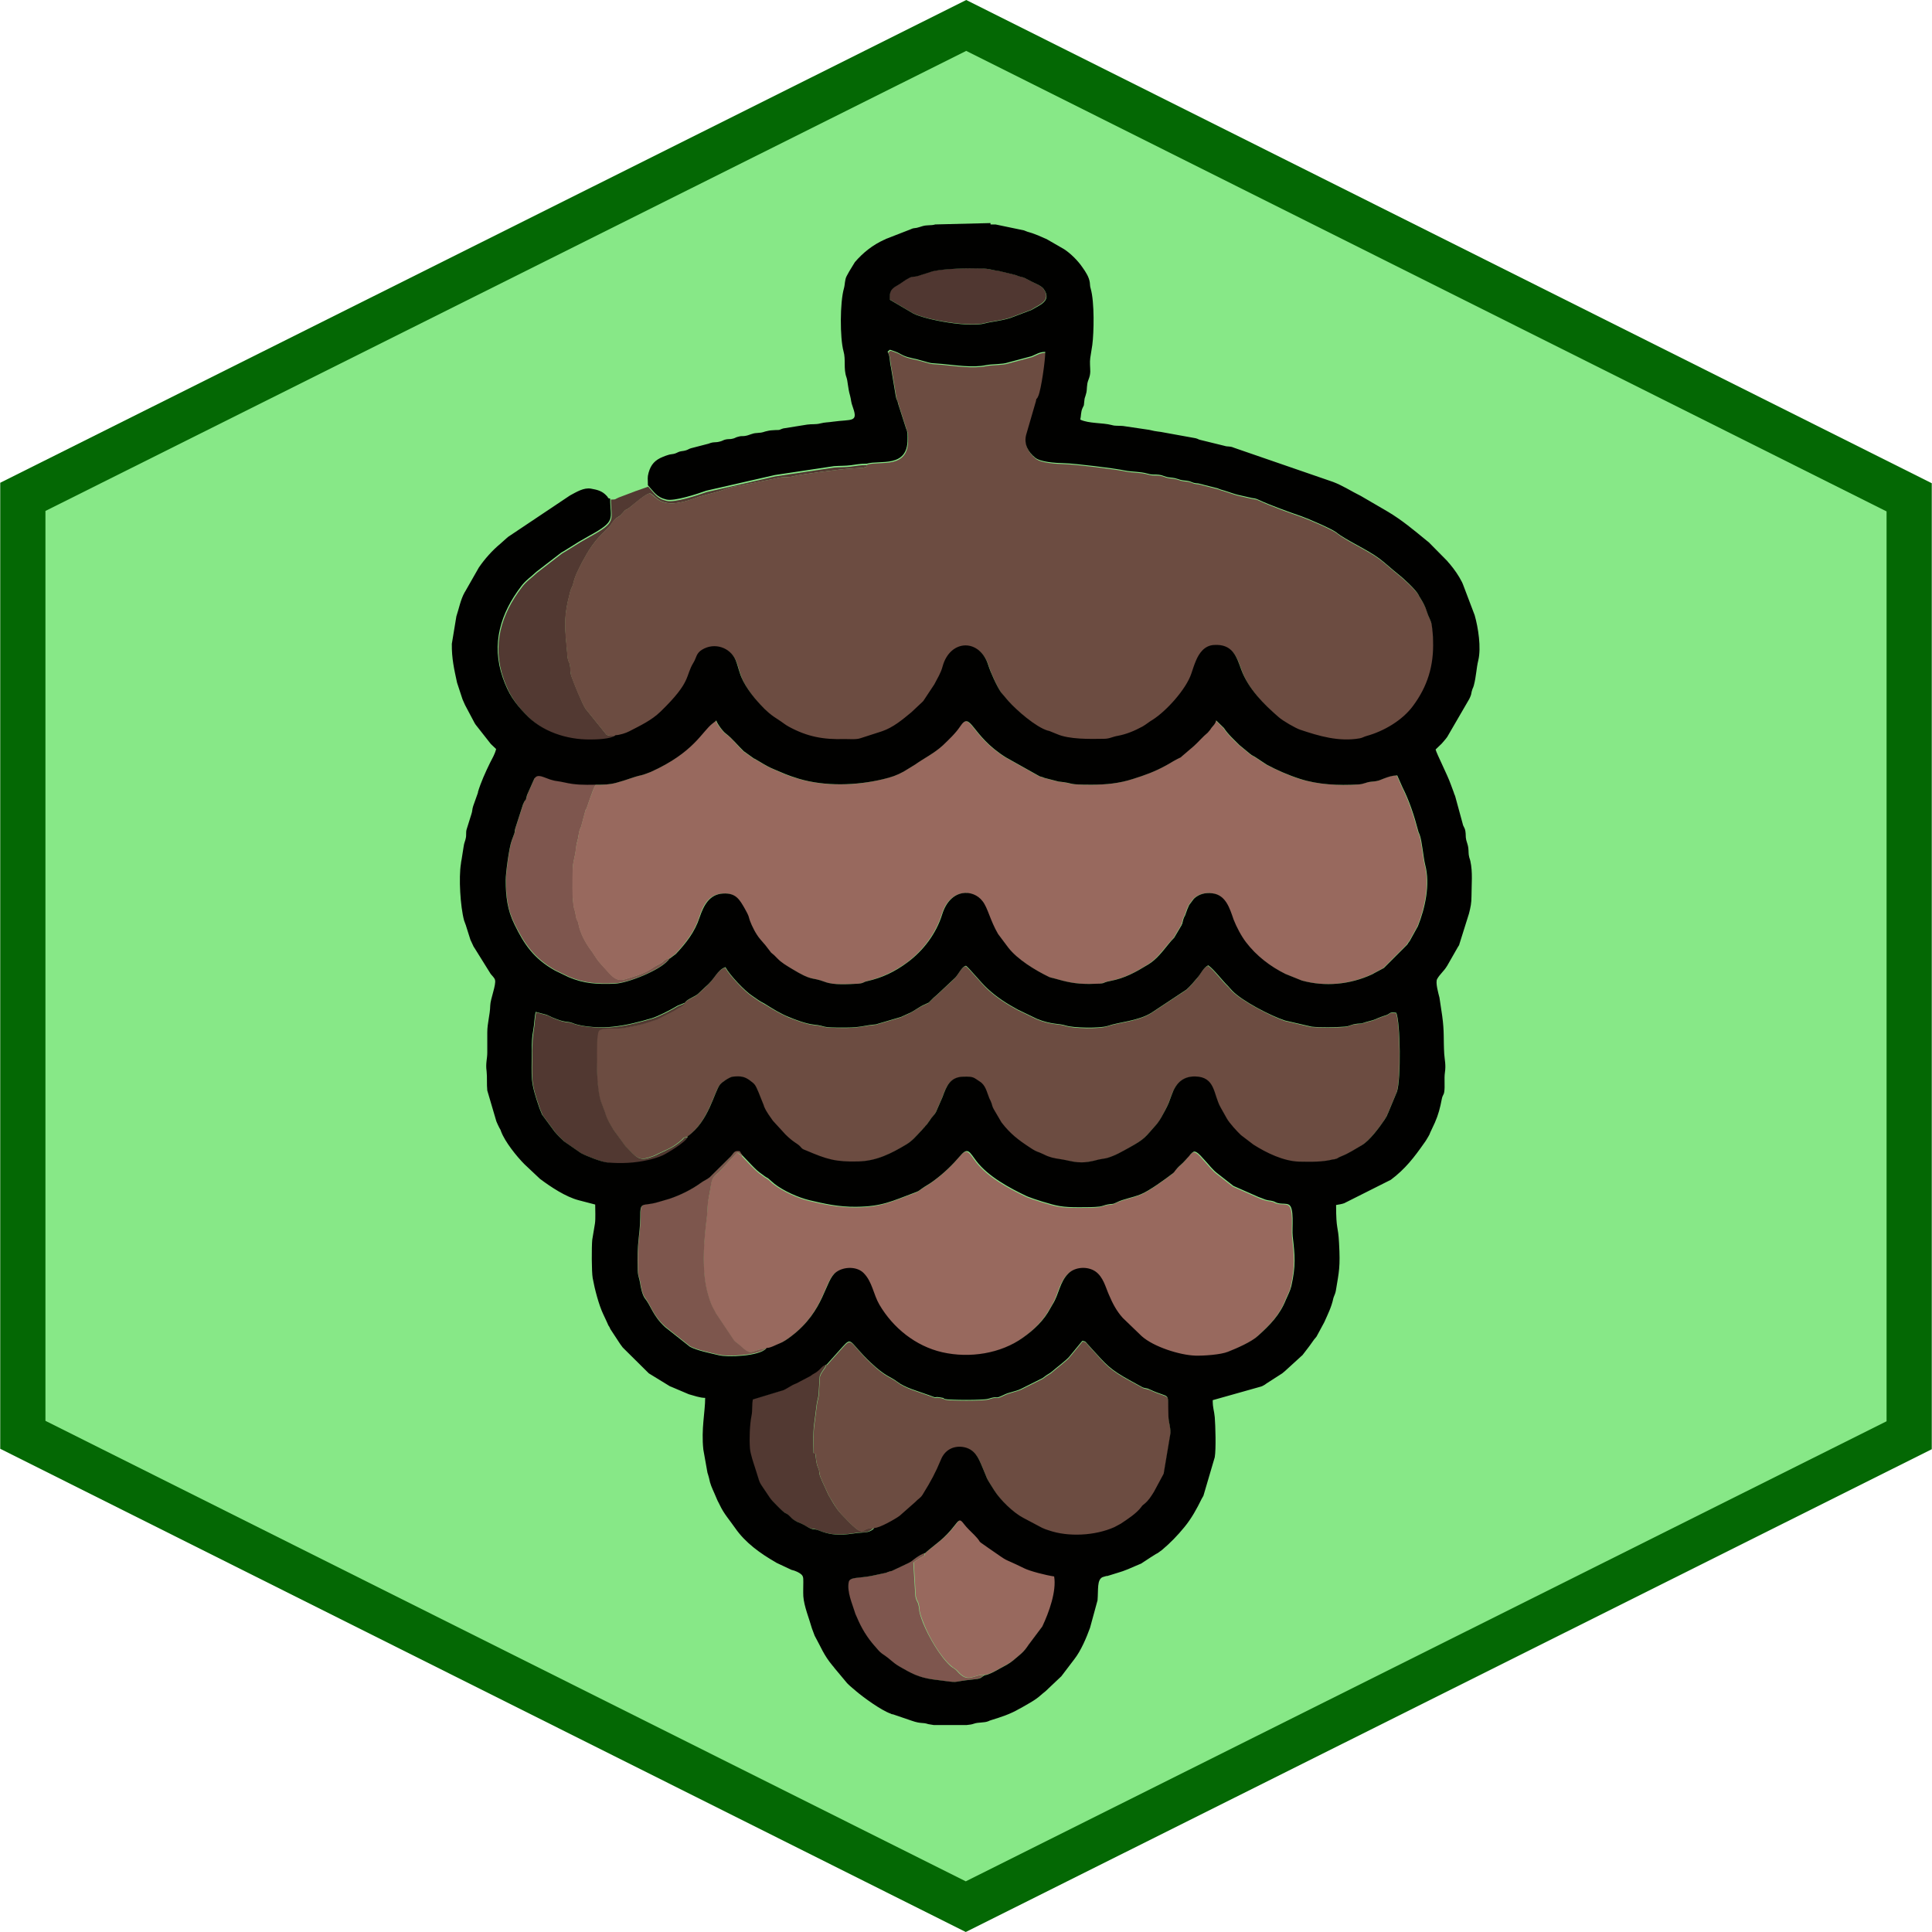 <?xml version="1.0" encoding="UTF-8"?>
<svg xmlns="http://www.w3.org/2000/svg" id="Piney" version="1.1" viewBox="0 0 850.4 850.4">
  <defs>
    <style> .st0 { fill: #7d564d; } .st0, .st1, .st2, .st3, .st4, .st5, .st6, .st7 { fill-rule: evenodd; } .st8 { fill: #046804; } .st1 { fill: #503731; } .st2 { fill: #98695e; } .st9 { fill: #87e887; } .st3 { fill: #513831; } .st4 { fill: #523932; } .st5 { fill: #7e564e; } .st6 { fill: #010100; } .st7 { fill: #6c4c41; } </style>
  </defs>
  <g id="Background">
    <polygon class="st9" points="10 631.5 10.1 218.7 425.3 11.2 840.4 218.9 840.3 631.7 425.1 839.2 10 631.5"></polygon>
    <path class="st8" d="M425.3,22.4l405.1,202.7v400.5l-405.3,202.5L20,625.4V224.9L425.3,22.4M425.3,0L.1,212.5v425.2l425,212.7,425.2-212.5V212.7L425.3,0h0Z"></path>
  </g>
  <g id="Pinecone">
    <path class="st4" d="M285.1,214.3l-5.1,1.8c-.1,0-.2,0-.3.1l-7.4,2.8c-1.7.7-.9.9-3.4.9,0,9.1,3,9.7-9.3,16.4-3.1,1.7-5.4,3.1-8.2,4.9-1.4.9-2.6,1.6-4.1,2.5l-10.9,8.4c-2.4,2.3-4.7,3.7-6.7,6.4-9,11.8-13.3,25.3-8,40.4,2.5,7.1,5.3,11,10,15.9,7.1,7.6,18,11.2,28.4,11.1,2.5,0,9.1-.1,11.2-1.9-1.6-.3-3.1,0-4.3-.6l-9.2-11.4c-1.3-1.8-5.2-11.4-6.3-14.5-.6-1.9-.3-3-.6-4.9-.3-1.4-.9-1.3-1.1-4.1-1-11.8-2-15.9,1.2-28,.6-2.2,1-2,1.4-3.8.7-3.2,2.4-6.3,3.8-9.1l2.4-4.3c.7-1-.5.9.5-.8,4.4-7,8.3-9.4,9.6-11.2.7-1,1.5-2.3,2.3-3,1.5-1.2,1.5-.7,2.9-2.3,1.7-2.1,1.5-1.3,3-2.4,1.8-1.3,7.6-6.6,9.3-6.4.6,0,2.4,2.1,4.2,3.1,5.1,2.8,12.1.3,17.5-1.7l8.2-2.2c1.9-.5,4.5-1.9,8.4-2.4l18.5-3.7c2.1-.5,3.9,0,6.4-.7,3.5-.9,21.2-3.2,25.7-3.4l4.8-.3c2.7-.9.8.3,1.8-1.2-3.2,0-4.8.4-7.2.7-2.2.3-5,.2-7.3.4l-26,3.9-30.2,6.9c-4.2,1.5-13.9,4.7-17.5,3.9-4.4-1-5.5-3.4-8.2-6.3h0Z"></path>
    <path class="st4" d="M384.9,672.6c-7.3-.7-2.8,6.3-14.6-6.2-2.3-2.5-3.5-4.7-5-7.3l-.3-.5c0,0-.1-.2-.2-.3l-2.9-6.3c-.5-1.5-.8-1.6-1.1-2.8-.4-1.7,0-1.8-.8-3.4-.8-1.8-.8-4-1.2-6.2h-.7c-.3-12.3.1-10.5,1.3-20.9.2-1.9.7-3.1.9-4.7l.5-8.1c.5-1.8,1.9-3.3,2.4-4.2.2-.3.2,0,.3-.8,0-.2.1-.3.1-.4-2.1.6-2.3,1.6-3.8,2.8-1.3,1.1-2.1,1.2-3.4,2.3l-6.1,3.2c-.4.2-1.3.6-1.8.8-1,.5-2.7,1.7-3.9,2.2l-13.5,4.1c-.5,2.1-.2,4.8-.6,7.1-.8,4-1,10-.7,14.4.2,2.5,1.6,6.5,2.3,8.7,2.9,8.4.8,4.3,6.1,12.5,1,1.6,1.9,2.3,3.3,3.8,4.7,4.8,3.4,2.8,5.3,4.4,1.1.9,1.2,1.6,3.7,2.9l1.9.8c.9.4,1.5.7,2.2,1.2,3.3,1.9,3.2.8,5.4,1.8,8.5,3.5,14,1.3,19.2,1,1.9,0,3-.1,4.6-1.3l.8-.7h0Z"></path>
    <path class="st5" d="M294.6,421.9c-2.5.3-1.9,1.2-4.5,2.5l-.6.3c-2.8,1.4-2.6,2-6.8,3.8-2.5,1-4.7,1.6-6.9,2.3-5,1.7-6.4-1.4-10.9-6.1-2-2.1-2.8-3.6-4.3-5.9l-.6-.8c-2.3-3.1-4.6-7.4-5.3-11.2-.3-1.9-.7-1.2-1.1-3.2-.4-2-.2-1.7-.8-3.6-1-3.3-.8-14.2-.6-18.1.1-3,1-5,1.3-8,.4-3.9.7-2.8,1.4-7.4.3-1.9.8-1.9,1.1-3.3l1.7-6.4c.5-1.4,0,0,.5-.9l1.8-5.2c.8-2,.8-2.7,2.3-5.5-5.6.1-9,.1-13.8-1-3-.7-3.6-.3-6.3-1.3-3.9-1.3-5.5-2.4-6.9-.4l-3.2,7.2c-.9,3.9-.4.8-1.8,4.2l-2.9,9c-1.5,4.4.3.9-2,6.7-1.2,3-2.7,14.6-2.7,17.5,0,7.1.7,13.3,3.8,19.5,4.3,8.8,8.7,15.2,17.9,20.4l6,2.9c6.9,2.9,12.6,3.2,20.3,2.9,6-.2,19.6-5.9,23.3-10.1.7-.8,0,.2.7-1h0Z"></path>
    <path class="st5" d="M433.5,737.3c-5-.5-7.2,4.1-12.2-1.7-.7-.9-1.7-1.3-2.7-2.1-4.9-4.3-9.9-13.2-12.3-19.1-2.4-6.3-1.3-5.1-2.1-8.2-.4-1.6-.9-1.3-1.3-3.7l-.9-14.7c.7-.5,1.5-1.1,2.6-1.8,3.1-1.8,2.2-1,2.4-2.4-1.4.4-2.8,1.3-4,2.1-1.3.9-1.8,1.5-3.3,2.3l-7.4,3.5c-.8.2-.6.1-1.5.4-1.2.4,0,0-1,.4l-6.6,1.4c-5.3.9-9.4.4-9.8,2.6-.9,4.4,1.7,10,2.6,13.1.4,1.4.6,1.5,1,2.5,1.9,4.6,4.4,8.9,7.8,12.6,1.1,1.2,1.9,2.5,3.3,3.4,4.4,3,4.1,3.6,7.9,5.8,4.9,2.8,8,4.7,14.3,5.5,14.1,1.9,6.2,1.3,18.2,0,1.2-.1,2-.2,2.9-.6l1.9-1.3h0Z"></path>
    <path class="st2" d="M262.2,345.3c-1.5,2.8-1.4,3.5-2.3,5.5l-1.8,5.2c-.4.9,0-.5-.5.9l-1.7,6.4c-.3,1.4-.8,1.4-1.1,3.3-.6,4.6-1,3.6-1.4,7.4-.3,3-1.2,5-1.3,8-.2,3.9-.4,14.8.6,18.1.6,1.8.4,1.6.8,3.6.4,2,.8,1.3,1.1,3.2.7,3.8,3,8.1,5.3,11.2l.6.8c1.5,2.3,2.4,3.8,4.3,5.9,4.4,4.7,5.9,7.8,10.9,6.1,2.1-.7,4.4-1.3,6.9-2.3,4.2-1.7,4-2.3,6.8-3.8l.6-.3c2.5-1.3,2-2.1,4.5-2.5l2.8-2.1c4.4-4.8,8.3-9.6,10.4-16,1.7-5.3,4.2-10.3,10.4-10.6,5.7-.2,7.2,2.6,9.5,6.6.7,1.1,1.3,2.3,1.7,3.4.2.6.3,1.2.6,2,.9,2.4,2.7,5.9,4.6,8.2l1.8,2.1c0,0,.2.2.2.2l2.7,3.5c1.4,1.2,1.4,1.1,2.7,2.5,1.8,2,4,3.2,6.2,4.5,9.7,5.9,8.4,3.5,14.8,5.9,3.8,1.5,10.2,1,14.5.8,2.7-.1,2.2-.6,4-1.1,6.7-1.6,12.3-4.3,17.7-8.2,7.1-5.2,12.8-12.9,15.4-21.2,3.6-11.5,13.7-11.2,17.8-5.8,2.2,3,3.2,8.4,6.8,14.4l4.5,6c4,5.2,11.9,10,17.9,12.9.9.4,1.1.3,2.1.6,5.5,1.6,9.3,2.5,15.6,2.5,8.6,0,4.6-.4,9.3-1.3,6.4-1.2,11.3-3.9,16.6-7.2,3.7-2.2,6.3-5.8,9-9,.7-.9,1.7-1.9,2.5-2.8l3.2-5.4c0,0,0-.2.1-.3.3-.8,0,.2.4-1,.3-1,.2-1.2.6-2.1.4-1,.4-.5.8-1.8.7-2.1.7-2,1.5-3.8l2.1-2.8c2.2-2.1,5.2-2.8,8.1-2.4,6,.8,7.7,6.8,9.4,11.6,1.1,3.1,3.4,7.3,5.5,10,4.5,5.9,10.6,10.7,17.3,13.9l7.2,2.9c10.2,2.8,21.2,1.8,30.9-2.7.8-.4,0,0,.9-.5l4.3-2.3,10.3-10.3c.2-.5.6-1,1.1-1.6l3.6-6.5c3.2-8,5.5-18.4,3.2-27.1-.8-3.2-1.4-10.4-2.4-13.1-.5-1.4-.3-.3-.7-1.9-1.7-6.4-3.9-13.1-6.9-19.1l-2.3-5.2c-2.5,0-4.1.7-5.9,1.4l-1,.4c-1.7.8-2.8.8-4.7,1-2.2.2-3.1,1-5.7,1.2-8.5.5-17.6,0-25.6-2.5-5-1.6-10.2-4-14.5-6.2l-5.3-3.5c-.3-.2-.8-.4-1.1-.6-1.8-1.1.6.5-1-.7l-4.6-3.8c-2.4-2.3-5.1-4.8-6.9-7.6l-3.4-3.3c-.3,2-1.7,2.5-2.6,4.1l-1.1,1.3c-2.1,1.6-4.3,4.1-6.1,5.9l-5.5,4.7c0,0-.2.1-.2.2l-.5.3c0,0-.2.1-.3.1-.1,0-.5.2-.6.3l-2,1.1c-1.3.7-1.8,1.1-3.1,1.8-5.1,2.8-9.3,4.3-14.7,6-5.9,1.9-11.7,2.5-18.2,2.5-11.5,0-6.7-.6-14.5-1.4l-6.2-1.6c-1.1-.4-.5-.3-2.1-.7l-14.8-8.3c-15.6-9.7-15.4-20.9-20.2-13.6-2,3-5,5.8-7.6,8.3-3.7,3.5-8.2,5.6-12.3,8.5l-4.9,3c-3.1,1.7-5.4,2.5-9.2,3.4-11.7,2.9-25.4,3.2-36.9-.2-5.9-1.7-6.4-2.3-11.5-4.4-2.9-1.2-5.2-2.9-8-4.4,0,0-.2,0-.3-.1l-4.6-3.3c-2.5-2.4-4.8-5.6-7.8-7.7-1.3-1-4-4.6-4.2-5.8-.1,0-.2.2-.3.3l-1.4,1.1c-4.6,3.5-8.1,12.7-27.2,21.3-1.1.5-3,1.2-4,1.4-4,.9-6,2-11.3,3.4-3.1.8-5.3.8-8.9.8h0Z"></path>
    <path class="st2" d="M326.8,508.5c-2.9-.7-.6-.9-2.5-1l-7.9,8.5c-1.8,1.6-3,2.2-3.4,4.9-.5,2.8-.6,4.3-1.2,6.8-.5,2.2-.3,5.2-.7,7.8-1.2,9.4-2.2,20.6-.5,30.2.5,2.8,2,8.1,3.3,10.3l.5.9c.4.8.3.5.6,1.2l8.1,12.1c.7.7,1.4,1,2.2,1.8,6,5.5,4.1,2.4,11.9,1.6,1.5.1,4.1-1.3,5.7-2,1.4-.6,3.6-2.1,4.9-3,15.2-11.4,14.8-24.6,20-28.4,3.3-2.4,9.1-2.6,12.1.5,3.7,3.9,4.1,9.2,6.9,13.9,6,10.2,15.9,18.2,27.6,20.9,12.3,2.8,25.8.5,35.4-6.3,5-3.5,9.3-7.8,12.2-13l1.1-1.9c2.6-4.3,3-9.6,6.8-13.4,2.8-2.9,8.3-3.4,11.9-1,3.5,2.3,4.5,6.9,6,10.3,1.8,4,3.4,7.2,6.1,10.2l8.3,8c5.2,4.6,16.8,8.4,23.7,8.6,3.6.1,11.1-.4,14.3-1.7,3.8-1.5,10.3-4.3,13.2-7,5.1-4.7,9.6-9.1,12.3-15.9.7-1.9,1.9-3.8,2.4-6,2-9,1.6-13.2.6-21.9-.4-3.6.9-12.8-1.8-14-1-.5-2.7-.3-4-.5-1.9-.3-1.7-.7-2.9-1-1.5-.4-1.8-.1-3.4-.7-.9-.3-1.9-.6-2.9-1.1l-11.1-4.9-6.9-5.4c-2.3-1.7-3.9-4-5.8-6-1.1-1.1-2.2-2.8-3.7-3.5-1-.5-1.3-.1-2.5,1-.7.6-.5.5-1,1.2-.8,1-1.4,1.6-2.3,2.5-.9.9-1.6,1.5-2.5,2.4,0,0-.6.7-.6.7,0,.1-.3.4-.4.5-.5.6-.5.6-1,1.1-3.1,2.4-10.5,7.8-14.1,9.2-3.5,1.4-7.5,2-10.7,3.6-2,1-1.7.4-4,.9-1.1.2-2.1.7-3.4.9-2.4.3-6.5.3-9,.3-7.6,0-9.7-.5-16.2-2.5l-3.7-1.2c-1.2-.5-2.2-.7-3.2-1.2-7.6-3.6-17-8.7-22.1-15.4-3-3.9-3.7-6.4-7.1-2.4-3.6,4.2-7.3,7.8-11.8,11.1-1.8,1.4-3.7,2.3-5.3,3.5-1.4,1-1.2,1-3.1,1.7-10,3.7-14.3,6.1-25.7,6.2-7.5,0-14.3-1.4-20.5-2.9-4.9-1.2-11.3-4.1-15.4-7.2-1-.7-1.4-1.3-2.3-2-1-.8-.2-.2-1.3-.9-.6-.4-.7-.4-1.3-.9-2.7-1.9-3-2.4-5-4.3l-4-4.2c0,0-.1-.1-.2-.2h0Z"></path>
    <path class="st2" d="M407.2,683.5c-.2,1.4.7.6-2.4,2.4-1.1.6-1.9,1.3-2.6,1.8l.9,14.7c.4,2.4,1,2.2,1.3,3.7.8,3.1-.4,1.9,2.1,8.2,2.3,6,7.3,14.9,12.3,19.1,1,.9,1.9,1.2,2.7,2.1,4.9,5.8,7.1,1.2,12.2,1.7,2-.3,4.7-1.8,6.6-2.9,1.7-1,4.4-2.3,5.8-3.5,3.5-3,4.7-3.7,7-7.1l6-8c2.9-6.1,6.3-15.5,5.2-22-3.5-.5-10.6-2.2-13.2-3.6-11.2-5.6-5.2-1.7-15.7-8.9-7.2-5-.6-.4-8.6-8.1-3.6-3.5-3.3-5.9-6.1-2.1-4.9,6.4-8.3,8.1-13.2,12.4h0Z"></path>
    <path class="st7" d="M381.6,204.7c-.9,1.5.9.3-1.8,1.2l-4.8.3c-4.5.2-22.2,2.5-25.7,3.4-2.6.7-4.4.2-6.4.7l-18.5,3.7c-3.8.5-6.5,1.9-8.4,2.4l-8.2,2.2c-5.5,2-12.5,4.5-17.5,1.7-1.8-1-3.6-3-4.2-3.1-1.8-.2-7.6,5.1-9.3,6.4-1.5,1.1-1.3.3-3,2.4-1.3,1.6-1.3,1.1-2.9,2.3-.9.7-1.6,2-2.3,3-1.3,1.8-5.2,4.2-9.6,11.2-1.1,1.7.2-.2-.5.8l-2.4,4.3c-1.4,2.8-3.1,5.8-3.8,9.1-.4,1.8-.8,1.6-1.4,3.8-3.2,12.1-2.2,16.2-1.2,28,.2,2.8.8,2.7,1.1,4.1.4,1.8,0,2.9.6,4.9,1,3.1,5,12.7,6.3,14.5l9.2,11.4c1.2.7,2.7.3,4.3.6,1.6,0,4.5-.9,6-1.7,4.8-2.5,9.8-4.8,13.8-8.7,13.8-13.4,10.7-15.4,14.5-21.6,1.3-2.1,1.1-4,3.7-5.6,5.5-3.4,12.4-1,14.8,4.5.7,1.6,1.3,4.1,1.9,5.8,1.5,4.9,5.6,10.2,9,13.8,2.5,2.8,5,4.9,8.1,6.8,1.6,1,2.8,2.1,4.5,3,8.1,4.4,15.2,5.7,24.5,5.4,2.2,0,5.2.3,7.1-.4l9.3-3c5-1.7,9-5.1,13-8.4l5-4.7c0,0,.1-.2.2-.2l4.9-7.4c1.3-2.6,2.8-4.8,3.6-7.8,3.3-12.2,16.5-12.5,20.2-.4,1,3.1,3.6,8.9,5.5,11.7l3.4,4c3.6,4,11.9,11.3,17.2,12.9.1,0,.2,0,.4.1.1,0,.2,0,.4.1l3.2,1.3c5.4,2.4,14.6,2.2,20.7,2.1,2.6,0,3.7-.9,6.1-1.3,3.8-.7,7.4-2.2,10.9-4.1,1.6-.9,2.8-2,4.5-3,6-3.8,14.7-13.4,17-20.3.7-2.1,1.2-3.7,2-5.6,1.4-3.4,3.8-6.8,8-7,8.2-.5,9.9,5.1,12,10.9,3.1,8.4,9.9,15.2,16.5,20.9,1.8,1.6,7.3,4.8,9.4,5.5,8.3,2.8,17.1,5.4,26.2,3.8,1.2-.2,1.8-.7,2.9-1,7.7-2.1,15.9-6.9,20.6-13.3,6.3-8.5,9.2-17.6,8.8-28.7,0-2.1-.3-5-.6-7-.3-1.9-1.4-3.4-2-5.4-.9-2.9-1.7-4.2-3.1-6.5-.4-.7-.3-.4-.6-1.1-1.2-2.4-6.9-7.6-9.1-9.3-2.7-2.1-5.5-4.8-8.2-6.8-5.3-4-14.7-8.1-18.9-11.5-2-1.6-12.5-6.1-15.3-7.1-5.5-1.9-13.9-4.9-19-7.3-1.2-.6-1.8-.6-3-.8l-6.2-1.4c-1.3-.3-4.1-1.3-5.7-1.8-1.3-.4-1.9-.5-3-1l-8.6-2.2c-3.5-.2-2.4-1-6.2-1.3-2.9-.3-2.6-1-6.2-1.3-3-.3-2.9-1.2-6.1-1.3-1.7,0-2.4,0-3.8-.4-3.5-1-6.6-.7-10.1-1.4-4.1-.9-21.9-3.1-26.7-3.2-4-.1-10.3-.5-12.7-2.4-3-2.4-5.1-5.9-4-10.1l4.3-14.8c.4-2.3,0,.1,1-2.2,1.3-2.7,3.2-16.4,3.1-19.5-2.5,0-3.8,1-6,1.9l-10.5,2.8c-2.3.8-6.6.6-9.4,1.1-6.1,1.3-13.7,0-19.5-.5-5.2-.5-3.6.1-8.7-1.4-2.8-.9-5.9-1.2-8.3-2.3-1.7-.8-2.1-1.2-3.5-1.7-2.8-1-2.4-1-3-.4-.8.8-.5,0-.1,1.3.1.4.3.6.5,1.8.2,1.3.2,2.7.6,4.2l2.1,12.6c.3,1.9.8,1.9,1.1,3.6l3.5,10.9c.7,1.5.6,2.6.6,4.5.1,12.9-12.3,9.1-17.9,10.8h0Z"></path>
    <path class="st7" d="M301.4,441.5c-1.4,1.6-2.2,1.7-4.2,2.9,0,0-.2.1-.3.2,0,0-.2.1-.3.2l-7.6,3.9c-.1,0-.2,0-.4.1l-3.9,1.3c-3.2,1.1-7.1,1.7-10,2.3-2.8.6-9.3-.5-11.2,1.2-1.2,1.7-.9,9.5-.9,12.5,0,4.9.2,14.5,1.8,18.8l1.7,4.5c1,3.4,2.1,4.9,3.7,7.7l5.2,7.1c4.7,4.7,5.7,7.2,11.7,4.9l.9-.3c.8-.3,1.5-.7,2.1-1,4.9-2.3,6.6-2.8,10.5-6.2.9-.8,0-.7,2.3-1.2,9.3-6.6,11.7-19.5,14.3-22.8.9-1.1,4.1-3.3,5.6-3.5,3.6-.5,5.3,0,7.5,1.6,2.5,1.8,2.6,2.1,3.9,5.3l2,5c.3.7.3,1,.6,1.6.9,2.1,2.4,4,3.7,5.9l5.5,6c3.6,3.6,5.2,4,6.5,5.3,1.1,1.1,1.2,1.1,2.7,1.8,8.9,3.8,12.8,5.1,23,4.8,7.8-.2,14.4-3.5,20.9-7.4,2.7-1.6,4.3-3.6,6.3-5.7,0,0,.2-.2.2-.2,0,0,.2-.2.2-.2l1.2-1.4c0,0,.1-.2.2-.2,0,0,.1-.2.2-.2.1-.2.3-.3.6-.7,0,0,.2-.2.2-.2l1.3-1.8c1-1.6,1.9-2.1,2.8-3.8l2.8-6.4c1.8-4.9,3.3-8.9,9.3-9.1,4.5-.1,4.3.3,7.1,2.1,2.7,1.8,3.1,4.6,4.3,7.5.6,1.5.3.5.7,1.5.6,1.3.4,1.8,1.2,3.2l3.4,5.8c3.8,5,7.5,7.8,12.4,11,3.4,2.2,3.4,1.6,6.2,3.1,2.5,1.3,4.5,1.7,7.3,2.1,5.9.8,8.2,2.5,16.8.2,1.3-.3,2.6-.4,3.8-.7,3.6-1.1,6.5-2.7,9.6-4.5,7.2-4.1,6.9-4.4,12.4-10.6,1.5-1.6,2.4-3.8,3.5-5.8.8-1.5.9-1.7,1.6-3.3l1.3-3.5c1.7-4.8,4.6-8.2,10.2-8.2,9.1.1,8.1,7.9,11.4,13.7l2.7,4.8c1.1,2.1,4.5,5.7,6.2,7.3l5.5,4.2c5.7,3.7,13.2,7.3,20.1,7.5,5.4.2,10.3.2,15-1,.1,0,.3,0,.4,0,2.4-.6.9-.4,3.3-1.4,3.1-1.2,6.1-3.1,8.9-4.8,3.3-2,7.7-7.8,9.8-10.9.2-.4.7-1.2,1-1.6.7-1.2,0,0,.7-1.5l4-9.6c1.8-5.7,1.5-30.4-.3-34.7-3.3-.6-2.4.5-4.9,1.2l-.7.2c-.1,0-.2,0-.3.1-4.7,1.7-1.8,1.1-7.2,2.5l-.7.2c-.1,0-.2,0-.3.1-1.4.4-1.4.4-3,.5-3.1.2-3.2,1.1-5.7,1.3-3.4.3-11.2.3-14.5,0l-11.7-2.7c-6.4-2.2-18.8-8.7-23.3-13.2-.8-.8-.7-1-1.7-1.9-2.7-2.5-6.2-7.4-8.8-9.2-2.2,1-3.3,3.6-4.7,5.4-1.5,1.8-3.2,3.8-4.9,5.3l-15.4,10.2c-6,3.7-14.1,4-19.3,5.8-3.4,1.2-15,1-18.4-.2-3-1-6.2-.3-12.6-2.9l-8.5-4.1c-4.8-2.6-9.2-5.4-13.3-9.2-2.7-2.5-8.9-10.1-9.6-10.1-1.8.5-3.3,3.7-4.7,5.3l-8,7.5c-.6.5-.9.7-1.4,1.2l-2,2c0,0-.2.1-.2.2l-1.7.8c-2.7,1.1-4.8,3-7.4,4.1l-2.4,1.1c0,0-.2.1-.3.1,0,0-.2.1-.3.2l-11.2,3.3c-5.1.4-6.6,1.3-13.2,1.4-12.4,0-8.1-.8-14.1-1.3-3.1-.3-8.3-2.3-11.1-3.4-3.5-1.5-6.7-3.4-9.9-5.4-1.1-.7-2.1-1.1-3.1-1.8l-2.9-2c-3.3-2.1-10-9.3-11.9-12.7-3.9,1.4-4.6,5.1-8.7,8.6l-3.4,3.2c-.4.3-.6.5-1,.7-1.5.9-4,1.9-4.8,3.2h0Z"></path>
    <path class="st7" d="M363.7,600.7c0,.1-.1.2-.1.4-.1.7-.1.4-.3.8-.4.8-1.9,2.3-2.4,4.2l-.5,8.1c-.2,1.6-.7,2.7-.9,4.7-1.2,10.4-1.6,8.6-1.3,20.9h.7c.3,2.2.4,4.4,1.2,6.2.7,1.6.4,1.7.8,3.4.3,1.2.6,1.3,1.1,2.8l2.9,6.3c0,0,.1.2.2.3l.3.5c1.6,2.6,2.7,4.8,5,7.3,11.8,12.5,7.2,5.4,14.6,6.2,2,.3,9.4-4,11.1-5.3l6.8-6c1.3-1.3,2.3-1.7,3.1-3,.2-.2.3-.5.5-.8,3.4-5.4,5.4-9.2,7.8-15,1.6-3.8,5.1-6.1,9.6-5.5,5.3.7,6.9,4.9,8.4,8.4,2.9,6.6,1.1,3.9,5.5,10.8,2.6,4.1,8.3,9.7,12.7,12l8.3,4.4c1,.5,1.6.6,2.9,1.1,8.6,2.9,20.4,2.3,28.9-1.4l2.8-1.5c3.1-2,7-4.4,9-7.3.6-.8.3-.5,1-1.1l.5-.4c1.8-1.6,2.8-3.1,4.1-5.2l4.3-8,3-17.9c0-3.2-.8-4.4-.9-7.5-.4-11.6,1.4-7.2-8.2-11.7-1.4-.6-1.8-.4-3.1-.9l-5.1-2.8c-9.8-5.3-11-7.2-17.4-14.3-.7-.7-1.3-1.4-1.9-2.1-.8-.9-.7-1.1-2.2-1.3l-5.6,6.8c-1.2,1.6-6.2,5.3-7.5,6.5-1.5,1.4-1.6.9-4.4,3.1l-9.6,4.8c-2.3,1-5.1,1.4-7.3,2.5-4.9,2.4-1.6,0-7,1.8-2.2.7-17.3.6-19.1.1-1.3-.4.6-.2-2-.7-3.4-.6-.7.7-5-1-.1,0-.2,0-.3-.1-4.6-1.7-10.2-3.1-13.8-5.9-2.7-2.1-5-2.1-11.3-8.1-9.9-9.3-8.3-12-12.7-7.1l-6.9,7.7h0Z"></path>
    <path class="st0" d="M337.3,593.5c-7.8.9-5.9,3.9-11.9-1.6-.8-.7-1.5-1.1-2.2-1.8l-8.1-12.1c-.3-.7-.2-.4-.6-1.2l-.5-.9c-1.3-2.2-2.8-7.4-3.3-10.3-1.7-9.6-.7-20.8.5-30.2.3-2.6.2-5.5.7-7.8.5-2.5.7-4,1.2-6.8.5-2.8,1.6-3.3,3.4-4.9l7.9-8.5c1.9,0-.4.3,2.5,1l-1.2-1.9c-2.5-.3-2.5.6-3.9,2.3l-9.3,9.2c-1.2,1-2.6,1.6-3.8,2.4-4.1,3-9.2,5.5-14,7.1l-4.8,1.4c-7.2,2.2-7.9-.7-8,6.7,0,8.5-1.5,10.1-1.1,23.4,0,2.7.7,3.2,1,5.3.3,2.3,1.1,5.7,2.1,6.9,2.6,3.3,3.4,7.7,8.9,12.7l11,8.7c3.3,1.7,8.9,2.8,12.6,3.7,3.7.9,18,.4,21-3h0Z"></path>
    <path class="st3" d="M302.7,500.5c-2.4.5-1.4.4-2.3,1.2-3.9,3.4-5.7,3.9-10.5,6.2-.6.3-1.3.7-2.1,1l-.9.3c-6,2.3-7-.2-11.7-4.9l-5.2-7.1c-1.6-2.8-2.7-4.3-3.7-7.7l-1.7-4.5c-1.6-4.4-1.9-13.9-1.8-18.8,0-3-.2-10.9.9-12.5,1.8-1.6,8.4-.5,11.2-1.2,2.9-.6,6.8-1.2,10-2.3l3.9-1.3c.1,0,.2,0,.4-.1l7.6-3.9c0,0,.2-.1.3-.2,0,0,.2-.1.3-.2,2-1.2,2.8-1.3,4.2-2.9l-3.2,1.3c-2.9,1.8-8.6,4.7-11.3,5.5-6,1.7-10.7,3-16.9,3.7-4.9.5-13.4.2-18-1.6,0,0-.2,0-.3-.1-2.2-.8-3.3.3-11-3.5l-4.9-1.3c-.6,2.5-.6,5.4-1.1,8.2-.5,3.1-.5,5.1-.6,8.6-.1,12.7-.8,13.8,3.4,25.7l1.1,2.7c0,0,.1.2.2.3l5.4,7.3c.7.8,1.7,1.9,2.3,2.5l1.6,1.5c0,0,.2.2.2.2l7.5,5.2c2.7,1.3,9.1,3.8,11.7,4.1,6.3.6,11.7.2,17.3-1,2-.4,5.1-1.3,7-2.2,1.6-.8,10-5.6,10.9-8h0Z"></path>
    <path class="st1" d="M391.7,131.9l10.2,6c5.9,2.9,24.8,6.2,31.7,4.3,2.5-.7,6.7-1,10.9-2.3l9.5-3.6c3.2-2.2,9.1-3.8,5.3-9.2-1.1-1.5-4.4-2.7-6-3.6-4.3-2.4-2.6-1-6.6-2.6l-7-1.7c-3.3-.3-4.2-1-7.9-1.1-6.1-.1-15.7,0-21.3,1.2l-6.6,2.1c-1.6.5-2.3.1-3.7.8-1.8.8-3.5,2.3-5.4,3.4-2.5,1.4-3.5,2.5-3.2,6.2h0Z"></path>
    <path id="Outline" class="st6" d="M433.5,737.3l-1.9,1.3c-.9.4-1.7.5-2.9.6-12,1.2-4.1,1.8-18.2,0-6.3-.9-9.4-2.7-14.3-5.5-3.8-2.2-3.4-2.8-7.9-5.8-1.3-.9-2.2-2.2-3.3-3.4-3.3-3.7-5.9-8-7.8-12.6-.4-1-.6-1.1-1-2.5-.9-3.1-3.5-8.7-2.6-13.1.5-2.2,4.5-1.6,9.8-2.6l6.6-1.4c.9-.3-.3,0,1-.4.8-.3.7-.2,1.5-.4l7.4-3.5c1.6-.8,2-1.4,3.3-2.3,1.2-.8,2.5-1.7,4-2.1,4.9-4.3,8.3-6,13.2-12.4,2.8-3.8,2.5-1.4,6.1,2.1,8,7.7,1.4,3.1,8.6,8.1,10.6,7.3,4.5,3.4,15.7,8.9,2.6,1.3,9.7,3.1,13.2,3.6,1.1,6.5-2.3,15.9-5.2,22l-6,8c-2.3,3.5-3.5,4.1-7,7.1-1.4,1.2-4.1,2.6-5.8,3.5-1.9,1.1-4.6,2.6-6.6,2.9h0ZM436,98.8h1.9c.2,0,.5,0,.8.1l12,2.5c2.8,1.2,1.7.4,6.2,2.2l3.4,1.5c0,0,.2,0,.3.1l7.8,4.5c2.8,1.8,6.1,5.1,8,7.9,1.5,2.1,3,4.4,3.3,6.8.2,1.5,0,1.3.4,2.7,1.7,5.9,1.4,19.4.7,24.7l-.9,5.7c-.3,2,0,4.1,0,6.1-.1,2.6-1,3.5-1.3,5.3-.4,2.8,0,2.8-.8,5.3-.6,1.8-.3.8-.6,3-.2,1.9,0,.8-.7,2.4-.8,1.7-.6,3.3-1,5.1,3.8,1.8,9.8,1.3,13.9,2.4,1.7.5,3,.2,4.9.4l11.5,1.7c3.6.9,4.5.7,6.7,1.2l13.8,2.5c1.4.4.8.4,1.9.7l10.6,2.6c1.9.6,2.3,0,4.4.9l43.5,15c4.3,1.6,8.2,4.2,12.3,6.2l12,7c6.2,3.7,11.4,8.1,16.9,12.6l1,.8c0,0,.2.1.2.2l7.9,8c.5.6.7.9,1.2,1.4,2,2.4,3.9,5.1,5.3,7.9.2.4.2.5.4.9l5.2,13.7c1.6,5.6,2.9,14.3,1.6,19.8-.9,3.7-.9,7.1-2,11.2-.5,1.6-.4.8-.7,1.9-.3.8-.3,1.3-.5,2.1-.5,1.5-.3.7-.8,1.9l-9.7,16.7c-.5.6-.7,1-1.2,1.5-.4.4,0,.1-.6.7-.4.5-.3.4-.6.7l-2.7,2.6c.5,2,5.2,11.1,6.7,15.4l1.3,3.5c.5,1.7,0,0,.6,1.6l3.3,12.1c.3,1.5.9,1.6,1.2,3.3.3,1.7,0,2.3.4,4,.3,1.1.8,2.4.9,3.5.2,1.7,0,2.4.4,4,.4,1.5.1,0,.5,1.7,1.1,5,.5,10.3.5,15.4,0,3.2-.4,4.9-1.1,7.7l-4.3,13.7c0,0,0,.2-.1.3,0,0-.1.2-.2.3,0,0-.1.2-.2.3l-4.8,8.4c0,0-.1.2-.2.3-1.2,2-3.1,3.5-4.2,5.5-.9,1.5.6,6.6,1,8.2l1.2,8c1,7.2.5,10,.9,16.8.2,2.8.8,4.7.3,8.2-.4,2.7.1,6.1-.3,8.5-.2,1.5-.7,1.2-1.1,3.3-.7,3.7-1.5,6.8-3,10.2l-2.1,4.5c-.3.7-.2.7-.7,1.5-.6,1-1.2,2.1-1.9,3-4.4,6.3-8.4,11.5-14.7,16.2l-20.5,10.3c-1,.4-2.5.6-3.6.8,0,11.4.9,8.7,1.3,16.7.6,10.7,0,12.5-1.4,21-.2,1.3-.8,2.3-1.1,3.3-.8,3.9-2.4,7-4,10.6l-3.4,6.3c-.5.7-.6.7-1,1.2l-2,2.8c-.2.3-.3.4-.6.8l-2.3,3c-.8,1.1,0,0-1.1,1.1l-6.9,6.3c-.1.1-1.1.9-1.2,1l-7,4.5c-.7.5-.6.5-1.4.9-.5.3-.4.2-.9.4l-21.3,6c0,3.7.6,4.3.9,7.5.3,3.9.6,13.9,0,17.6l-5,17c-.5,1-.3.4-.8,1.4-2.1,4.3-4.4,8.5-7.5,12.3-3.1,3.8-6.3,7.1-10,10.2l-1.8,1.3c-.1,0-.4.3-.6.3l-2.7,1.7c0,0-.2.1-.3.2l-3.2,2.1c-.6.4-.2.2-.9.5l-1.9.8c-6.1,2.7-5.6,2.3-11.6,4.2l-1,.3c-.1,0-.2,0-.4,0l-1.7.5c-2.5,1.2-1.8,5.4-2.2,10.2l-3.3,12.1c-1.6,4.4-4,10.1-6.9,13.8l-5.7,7.5c0,0-.1.2-.2.2l-5.4,5.1c-.7.7-.8.8-1.6,1.5l-1,.8c-.4.3-.3.3-.7.6-2.6,2.4-6,4.1-9.1,5.9l-.6.3c-3.9,2.3-8,3.6-12.2,4.9-1.2.4-.4.1-1.3.5-1.9.8-4.4.4-6.4,1.1-.8.3-1.9.5-3.2.6h-14.5l-2.4-.4c-2.7-.9-3,0-7.3-1.5l-8.2-2.8c-.5-.1-.5,0-1-.3-4.1-1.4-12-7.1-15.5-10.1-.3-.3-.4-.4-.7-.6-.6-.5-.8-.7-1.4-1.2-.7-.6-1-.9-1.6-1.5l-5.6-6.7c-.3-.4-.4-.6-.8-1-4-4.8-5-8-7.9-13.2l-1.2-3.2c-1.2-4.3-3.5-9.8-3.8-14.2-.1-2,0-4.2,0-6.2,0-2.3,0-2.9-1.7-4-.7-.4-1-.6-2.1-1-.5-.2-.8-.2-1.4-.4l-6.6-3.1c0,0-.2-.1-.3-.2-6.8-3.9-13.4-8.6-17.9-15.1-2.5-3.6-4.9-6.2-6.7-10l-.6-1.2c-.3-.5-.4-.8-.6-1.2l-1.2-2.8c-1.1-2.5-1.9-4.1-2.4-6.8-.3-1.3-.4-1.3-.7-2.4l-1.8-10.1c-1-9.1.8-16.6.8-22.8-2.3,0-5-1-7.2-1.6l-8-3.4c0,0-.2,0-.3-.1l-9.3-5.7-11.3-11.2c0,0-.1-.2-.2-.2l-1.1-1.5c0,0-.1-.2-.2-.3,0,0-.1-.2-.2-.3l-4-6.1c0,0,0-.2-.1-.3l-.3-.6c0,0-.1-.2-.2-.3,0,0-.1-.2-.2-.3l-.8-1.8c-.5-1-.9-1.9-1.4-3-2-4.1-3.9-11.5-4.7-16-.5-2.7-.5-13.8-.2-16.9l1.2-7.2c.3-2.1.1-6,.1-8.3l-7.3-1.9c-5.7-1.5-12.2-5.8-17-9.4l-6.8-6.4c-3.5-3.5-8.6-9.9-10.3-14.4-.5-1.4,0-.2-.7-1.5-.5-1-1.1-2.2-1.4-3l-4-13.6c-.3-2.8,0-5.9-.3-8.5-.5-3.4.3-5.4.3-8.2,0-2.9,0-5.9,0-8.8,0-4.3,1.2-7.6,1.3-11.9.1-3,2.7-9.2,2.1-11.3-.3-1-1.2-1.7-1.9-2.6l-7.1-11.4c0,0-.1-.2-.2-.3,0,0-.1-.2-.2-.3l-1.4-3c0,0-.1-.2-.1-.3l-1.9-6c0-.1,0-.2-.1-.3l-.7-1.9c-1.7-6.3-2.4-18.9-1.4-25,0-.4.2-1.4.3-1.9l.9-5.7c.2-1.6.7-2.4.9-3.5.4-1.5,0-2.6.4-4l2.1-6.7c.5-1.4.3-2.1.8-3.6l2.1-5.9c0-.1,0-.2,0-.3,1.3-4.3,3.3-8.7,5.3-12.8,1-2,2.1-3.7,2.7-6.1l-2-1.9c0,0-.2-.2-.2-.2,0,0-.2-.2-.2-.2l-6.6-8.4c0,0-.1-.2-.2-.3,0,0-.1-.2-.2-.3l-4.3-8.1c-.5-1.1-.5-1.1-1.1-2.5l-2.4-7.3c-1.2-5.6-2.4-10.6-2.3-17.1l2-12.1c1.2-3.6,1.8-7.2,3.6-10.5,0,0,.1-.2.2-.3l6.1-10.7c2.6-3.8,5.9-7.5,9.4-10.4l2.8-2.5c.5-.4.4-.3.7-.6l27.2-18.2c2.8-1.5,6.1-3.6,9.3-3,2.8.5,4.8,1,6.7,3,1.5,1.5,0,.9,1.7,1.4,0,9.1,3,9.7-9.3,16.4-3.1,1.7-5.4,3.1-8.2,4.9-1.4.9-2.6,1.6-4.1,2.5l-10.9,8.4c-2.4,2.3-4.7,3.7-6.7,6.4-9,11.8-13.3,25.3-8,40.4,2.5,7.1,5.3,11,10,15.9,7.1,7.6,18,11.2,28.4,11.1,2.5,0,9.1-.1,11.2-1.9,1.6,0,4.5-.9,6-1.7,4.8-2.5,9.8-4.8,13.8-8.7,13.8-13.4,10.7-15.4,14.5-21.6,1.3-2.1,1.1-4,3.7-5.6,5.5-3.4,12.4-1,14.8,4.5.7,1.6,1.3,4.1,1.9,5.8,1.5,4.9,5.6,10.2,9,13.8,2.5,2.8,5,4.9,8.1,6.8,1.6,1,2.8,2.1,4.5,3,8.1,4.4,15.2,5.7,24.5,5.4,2.2,0,5.2.3,7.1-.4l9.3-3c5-1.7,9-5.1,13-8.4l5-4.7c0,0,.1-.2.2-.2l4.9-7.4c1.3-2.6,2.8-4.8,3.6-7.8,3.3-12.2,16.5-12.5,20.2-.4,1,3.1,3.6,8.9,5.5,11.7l3.4,4c3.6,4,11.9,11.3,17.2,12.9.1,0,.2,0,.4.1.1,0,.2,0,.4.1l3.2,1.3c5.4,2.4,14.6,2.2,20.7,2.1,2.6,0,3.7-.9,6.1-1.3,3.8-.7,7.4-2.2,10.9-4.1,1.6-.9,2.8-2,4.5-3,6-3.8,14.7-13.4,17-20.3.7-2.1,1.2-3.7,2-5.6,1.4-3.4,3.8-6.8,8-7,8.2-.5,9.9,5.1,12,10.9,3.1,8.4,9.9,15.2,16.5,20.9,1.8,1.6,7.3,4.8,9.4,5.5,8.3,2.8,17.1,5.4,26.2,3.8,1.2-.2,1.8-.7,2.9-1,7.7-2.1,15.9-6.9,20.6-13.3,6.3-8.5,9.2-17.6,8.8-28.7,0-2.1-.3-5-.6-7-.3-1.9-1.4-3.4-2-5.4-.9-2.9-1.7-4.2-3.1-6.5-.4-.7-.3-.4-.6-1.1-1.2-2.4-6.9-7.6-9.1-9.3-2.7-2.1-5.5-4.8-8.2-6.8-5.3-4-14.7-8.1-18.9-11.5-2-1.6-12.5-6.1-15.3-7.1-5.5-1.9-13.9-4.9-19-7.3-1.2-.6-1.8-.6-3-.8l-6.2-1.4c-1.3-.3-4.1-1.3-5.7-1.8-1.3-.4-1.9-.5-3-1l-8.6-2.2c-3.5-.2-2.4-1-6.2-1.3-2.9-.3-2.6-1-6.2-1.3-3-.3-2.9-1.2-6.1-1.3-1.7,0-2.4,0-3.8-.4-3.5-1-6.6-.7-10.1-1.4-4.1-.9-21.9-3.1-26.7-3.2-4-.1-10.3-.5-12.7-2.4-3-2.4-5.1-5.9-4-10.1l4.3-14.8c.4-2.3,0,.1,1-2.2,1.3-2.7,3.2-16.4,3.1-19.5-2.5,0-3.8,1-6,1.9l-10.5,2.8c-2.3.8-6.6.6-9.4,1.1-6.1,1.3-13.7,0-19.5-.5-5.2-.5-3.6.1-8.7-1.4-2.8-.9-5.9-1.2-8.3-2.3-1.7-.8-2.1-1.2-3.5-1.7-2.8-1-2.4-1-3-.4-.8.8-.5,0-.1,1.3.1.4.3.6.5,1.8.2,1.3.2,2.7.6,4.2l2.1,12.6c.3,1.9.8,1.9,1.1,3.6l3.5,10.9c.7,1.5.6,2.6.6,4.5.1,12.9-12.3,9.1-17.9,10.8-3.2,0-4.8.4-7.2.7-2.2.3-5,.2-7.3.4l-26,3.9-30.2,6.9c-4.2,1.5-13.9,4.7-17.5,3.9-4.4-1-5.5-3.4-8.2-6.3,0-2.9-.3-3.3.3-5.5,1-3.6,2.8-5.6,6.3-7,.5-.2,1.7-.7,2.2-.8,1.2-.4,1-.2,2.5-.5,1.1-.2,1.7-.7,2.6-1,1.1-.3,1.5-.2,2.6-.5,1.2-.3,1.4-.7,2.5-1l7.7-2c2.5-1,2.8-.3,5.2-1,.9-.2,1.4-.7,2.6-.9,1.1-.2,1.7,0,2.8-.3,1.1-.2,1.2-.6,2.6-.9,1.4-.4,1.4-.1,2.8-.3,2.1-.3,3-1.2,5.3-1.3,3.3-.2,2.4-.5,5.1-1,.8-.2,1.9-.2,3.2-.3,2.2,0,1.4-.1,2.9-.6.1,0,.2,0,.3-.1l10.6-1.7c2-.3,3.9,0,5.7-.5,2.5-.6,3.2-.4,5.8-.8,8-1.1,11,.4,8.7-6.1-1.1-3-.7-3.1-1.3-5.3-1-3.4-1-6.5-1.6-8.1-1.4-3.9-.2-7.7-1.3-11.5-1.6-5.8-1.6-21.5.2-27.7.5-1.8.3-3.7,1.2-5.4.3-.6.7-1.3,1.1-2l2.5-4.1c3.6-4.2,7.9-7.6,13-9.9,0,0,.2,0,.3-.1,0,0,.2-.1.3-.2l10.8-4.2c1.6-.7,1.1-.4,2.8-.7,1.3-.3,1.3-.4,2.4-.7,2.2-.7,3.9-.2,5.8-.8l24.3-.6h0ZM384.9,672.6l-.8.7c-1.6,1.1-2.7,1.2-4.6,1.3-5.2.2-10.7,2.5-19.2-1-2.2-.9-2.1.2-5.4-1.8-.8-.5-1.3-.8-2.2-1.2l-1.9-.8c-2.5-1.3-2.6-2-3.7-2.9-1.9-1.6-.6.4-5.3-4.4-1.4-1.5-2.3-2.2-3.3-3.8-5.4-8.2-3.3-4.1-6.1-12.5-.7-2.2-2.1-6.2-2.3-8.7-.3-4.3-.1-10.4.7-14.4.5-2.3.1-4.9.6-7.1l13.5-4.1c1.1-.5,2.8-1.6,3.9-2.2.5-.3,1.4-.6,1.8-.8l6.1-3.2c1.3-1.1,2.2-1.2,3.4-2.3,1.5-1.2,1.7-2.2,3.8-2.8l6.9-7.7c4.4-4.9,2.8-2.2,12.7,7.1,6.4,6,8.6,6,11.3,8.1,3.6,2.8,9.2,4.2,13.8,5.9.1,0,.2,0,.3.1,4.3,1.7,1.6.4,5,1,2.6.4.8.3,2,.7,1.8.5,16.9.6,19.1-.1,5.4-1.7,2,.6,7-1.8,2.2-1.1,5-1.4,7.3-2.5l9.6-4.8c2.8-2.2,2.8-1.7,4.4-3.1,1.3-1.2,6.3-4.9,7.5-6.5l5.6-6.8c1.5.2,1.4.4,2.2,1.3.6.7,1.2,1.3,1.9,2.1,6.5,7.1,7.7,9,17.4,14.3l5.1,2.8c1.3.5,1.8.2,3.1.9,9.6,4.5,7.8.1,8.2,11.7.1,3.1.9,4.3.9,7.5l-3,17.9-4.3,8c-1.4,2.2-2.3,3.7-4.1,5.2l-.5.4c-.7.6-.4.3-1,1.1-2.1,2.8-6,5.3-9,7.3l-2.8,1.5c-8.5,3.8-20.3,4.4-28.9,1.4-1.2-.4-1.9-.6-2.9-1.1l-8.3-4.4c-4.4-2.3-10.1-7.9-12.7-12-4.4-6.9-2.6-4.2-5.5-10.8-1.5-3.5-3.1-7.6-8.4-8.4-4.5-.6-8,1.6-9.6,5.5-2.4,5.8-4.5,9.7-7.8,15-.2.3-.3.6-.5.8-.8,1.2-1.8,1.6-3.1,3l-6.8,6c-1.7,1.3-9.2,5.6-11.1,5.3h0ZM337.3,593.5c-2.9,3.5-17.3,4-21,3-3.7-.9-9.4-2-12.6-3.7l-11-8.7c-5.4-5-6.2-9.4-8.9-12.7-1-1.3-1.8-4.7-2.1-6.9-.3-2.1-.9-2.6-1-5.3-.4-13.3,1-14.8,1.1-23.4,0-7.5.8-4.5,8-6.7l4.8-1.4c4.8-1.6,9.9-4.1,14-7.1,1.2-.9,2.6-1.4,3.8-2.4l9.3-9.2c1.5-1.7,1.4-2.6,3.9-2.3l1.2,1.9c0,0,.1,0,.2.2l4,4.2c1.9,1.9,2.3,2.4,5,4.3.6.5.7.5,1.3.9,1.1.7.3,0,1.3.9,1,.8,1.4,1.3,2.3,2,4,3.1,10.4,6,15.4,7.2,6.3,1.5,13,3,20.5,2.9,11.4-.1,15.8-2.5,25.7-6.2,1.9-.7,1.7-.7,3.1-1.7,1.6-1.2,3.5-2.1,5.3-3.5,4.5-3.3,8.2-6.9,11.8-11.1,3.4-4,4.1-1.5,7.1,2.4,5.1,6.7,14.5,11.8,22.1,15.4,1.1.5,2,.7,3.2,1.2l3.7,1.2c6.6,2,8.7,2.5,16.2,2.5,2.5,0,6.7,0,9-.3,1.3-.2,2.3-.7,3.4-.9,2.3-.5,2,.1,4-.9,3.1-1.6,7.1-2.1,10.7-3.6,3.6-1.4,11-6.8,14.1-9.2.5-.4.6-.5,1-1.1,0,0,.3-.4.4-.5,0,0,.6-.7.6-.7.8-.9,1.6-1.5,2.5-2.4.9-.9,1.5-1.6,2.3-2.5.6-.6.4-.5,1-1.2,1.1-1.1,1.5-1.5,2.5-1,1.5.8,2.6,2.4,3.7,3.5,1.9,2,3.5,4.3,5.8,6l6.9,5.4,11.1,4.9c1,.4,2,.7,2.9,1.1,1.5.5,1.9.3,3.4.7,1.2.3,1,.7,2.9,1,1.3.2,3,0,4,.5,2.7,1.2,1.4,10.4,1.8,14,1,8.7,1.4,12.9-.6,21.9-.5,2.1-1.6,4.1-2.4,6-2.7,6.8-7.1,11.2-12.3,15.9-2.9,2.7-9.4,5.5-13.2,7-3.2,1.3-10.7,1.8-14.3,1.7-6.9-.2-18.5-3.9-23.7-8.6l-8.3-8c-2.7-3-4.4-6.2-6.1-10.2-1.5-3.4-2.5-7.9-6-10.3-3.6-2.4-9.1-1.9-11.9,1-3.8,3.8-4.1,9.1-6.8,13.4l-1.1,1.9c-2.8,5.3-7.2,9.5-12.2,13-9.6,6.8-23.1,9.1-35.4,6.3-11.7-2.7-21.6-10.7-27.6-20.9-2.7-4.6-3.1-10-6.9-13.9-3-3.1-8.8-2.9-12.1-.5-5.2,3.7-4.9,17-20,28.4-1.3,1-3.5,2.5-4.9,3-1.6.6-4.2,2.1-5.7,2h0ZM302.7,500.5c-.9,2.3-9.2,7.2-10.9,8-1.9.9-5,1.8-7,2.2-5.6,1.2-11,1.5-17.3,1-2.6-.2-9-2.7-11.7-4.1l-7.5-5.2c0,0-.2-.2-.2-.2l-1.6-1.5c-.7-.7-1.6-1.7-2.3-2.5l-5.4-7.3c0,0-.1-.2-.2-.3l-1.1-2.7c-4.2-12-3.5-13-3.4-25.7,0-3.4,0-5.5.6-8.6.5-2.7.5-5.7,1.1-8.2l4.9,1.3c7.7,3.8,8.9,2.7,11,3.5,0,0,.2,0,.3.1,4.6,1.9,13.1,2.2,18,1.6,6.2-.7,11-2,16.9-3.7,2.6-.8,8.4-3.7,11.3-5.5l3.2-1.3c.8-1.3,3.3-2.3,4.8-3.2.4-.2.6-.4,1-.7l3.4-3.2c4.2-3.5,4.9-7.2,8.7-8.6,1.9,3.5,8.6,10.6,11.9,12.7l2.9,2c1,.7,2.1,1.1,3.1,1.8,3.2,2,6.4,4,9.9,5.4,2.8,1.2,7.9,3.1,11.1,3.4,6.1.6,1.8,1.4,14.1,1.3,6.7,0,8.1-1,13.2-1.4l11.2-3.3c0,0,.2-.1.3-.2,0,0,.2-.1.3-.1l2.4-1.1c2.6-1,4.7-3,7.4-4.1l1.7-.8c0,0,.2-.1.2-.2l2-2c.6-.5.8-.7,1.4-1.2l8-7.5c1.5-1.6,2.9-4.8,4.7-5.3.7,0,6.8,7.6,9.6,10.1,4.1,3.8,8.5,6.6,13.3,9.2l8.5,4.1c6.5,2.6,9.6,1.9,12.6,2.9,3.3,1.1,15,1.3,18.4.2,5.1-1.8,13.3-2.1,19.3-5.8l15.4-10.2c1.6-1.4,3.3-3.4,4.9-5.3,1.5-1.7,2.5-4.3,4.7-5.4,2.6,1.8,6.1,6.6,8.8,9.2.9.9.9,1.1,1.7,1.9,4.4,4.6,16.9,11.1,23.3,13.2l11.7,2.7c3.3.4,11.1.3,14.5,0,2.6-.2,2.6-1,5.7-1.3,1.6-.1,1.6,0,3-.5.1,0,.2,0,.3-.1l.7-.2c5.4-1.4,2.5-.8,7.2-2.5.1,0,.2,0,.3-.1l.7-.2c2.4-.7,1.6-1.8,4.9-1.2,1.8,4.4,2.1,29.1.3,34.7l-4,9.6c-.7,1.4,0,.3-.7,1.5-.3.5-.8,1.3-1,1.6-2.1,3.1-6.4,8.9-9.8,10.9-2.8,1.6-5.8,3.6-8.9,4.8-2.5,1-.9.8-3.3,1.4-.1,0-.2,0-.4,0-4.6,1.2-9.5,1.1-15,1-6.8-.2-14.3-3.8-20.1-7.5l-5.5-4.2c-1.7-1.6-5.1-5.3-6.2-7.3l-2.7-4.8c-3.3-5.8-2.2-13.6-11.4-13.7-5.6,0-8.5,3.3-10.2,8.2l-1.3,3.5c-.7,1.6-.8,1.8-1.6,3.3-1.1,2-2.1,4.1-3.5,5.8-5.5,6.2-5.2,6.6-12.4,10.6-3.1,1.7-5.9,3.4-9.6,4.5-1.2.3-2.5.4-3.8.7-8.6,2.4-10.9.7-16.8-.2-2.8-.4-4.8-.8-7.3-2.1-2.8-1.4-2.8-.8-6.2-3.1-4.9-3.2-8.6-6-12.4-11l-3.4-5.8c-.8-1.4-.6-1.9-1.2-3.2-.4-1,0,0-.7-1.5-1.2-2.9-1.6-5.8-4.3-7.5-2.8-1.8-2.6-2.2-7.1-2.1-6,.1-7.5,4.2-9.3,9.1l-2.8,6.4c-.9,1.7-1.8,2.1-2.8,3.8l-1.3,1.8c0,0-.2.2-.2.2-.4.4-.5.5-.6.7,0,0-.1.2-.2.2,0,0-.1.2-.2.2l-1.2,1.4c0,0-.2.2-.2.2,0,0-.2.2-.2.2-2,2.1-3.6,4.1-6.3,5.7-6.5,3.9-13,7.2-20.9,7.4-10.2.3-14.1-1-23-4.8-1.5-.6-1.7-.6-2.7-1.8-1.3-1.4-2.9-1.7-6.5-5.3l-5.5-6c-1.3-1.9-2.8-3.8-3.7-5.9-.3-.6-.3-1-.6-1.6l-2-5c-1.4-3.2-1.4-3.5-3.9-5.3-2.2-1.6-3.9-2-7.5-1.6-1.5.2-4.7,2.4-5.6,3.5-2.6,3.3-4.9,16.2-14.3,22.8h0ZM294.6,421.9c-.6,1.1,0,.2-.7,1-3.7,4.2-17.3,9.8-23.3,10.1-7.7.3-13.5,0-20.3-2.9l-6-2.9c-9.3-5.2-13.6-11.5-17.9-20.4-3.1-6.3-3.8-12.4-3.8-19.5,0-3,1.5-14.5,2.7-17.5,2.3-5.8.5-2.3,2-6.7l2.9-9c1.4-3.4.9-.3,1.8-4.2l3.2-7.2c1.5-2,3-1,6.9.4,2.7.9,3.3.6,6.3,1.3,4.8,1.1,8.3,1.1,13.8,1,3.6,0,5.8,0,8.9-.8,5.3-1.4,7.2-2.5,11.3-3.4,1-.2,2.9-1,4-1.4,19.1-8.6,22.6-17.8,27.2-21.3l1.4-1.1c0,0,.2-.2.3-.3.2,1.2,2.9,4.9,4.2,5.8,2.9,2.2,5.3,5.3,7.8,7.7l4.6,3.3c0,0,.2,0,.3.1,2.7,1.5,5.1,3.2,8,4.4,5.1,2.1,5.6,2.6,11.5,4.4,11.5,3.4,25.2,3,36.9.2,3.8-.9,6.1-1.7,9.2-3.4l4.9-3c4.1-2.9,8.5-5,12.3-8.5,2.6-2.5,5.6-5.3,7.6-8.3,4.8-7.3,4.6,3.9,20.2,13.6l14.8,8.3c1.6.4,1,.3,2.1.7l6.2,1.6c7.8.8,3,1.4,14.5,1.4,6.5,0,12.3-.6,18.2-2.5,5.4-1.7,9.6-3.2,14.7-6,1.3-.7,1.9-1.1,3.1-1.8l2-1.1c.1,0,.5-.2.6-.3,0,0,.2-.1.3-.1l.5-.3c0,0,.2-.1.2-.2l5.5-4.7c1.9-1.7,4-4.2,6.1-5.9l1.1-1.3c.9-1.6,2.2-2.2,2.6-4.1l3.4,3.3c1.8,2.8,4.5,5.2,6.9,7.6l4.6,3.8c1.7,1.2-.8-.4,1,.7.3.2.9.5,1.1.6l5.3,3.5c4.3,2.3,9.5,4.6,14.5,6.2,8,2.6,17.1,3,25.6,2.5,2.6-.1,3.5-1,5.7-1.2,1.9-.2,2.9-.2,4.7-1l1-.4c1.9-.7,3.4-1.3,5.9-1.4l2.3,5.2c3,5.9,5.2,12.6,6.9,19.1.4,1.5.2.5.7,1.9,1,2.6,1.6,9.9,2.4,13.1,2.3,8.7,0,19.1-3.2,27.1l-3.6,6.5c-.5.6-.8,1.1-1.1,1.6l-10.3,10.3-4.3,2.3c-.9.5-.1.1-.9.5-9.7,4.5-20.7,5.5-30.9,2.7l-7.2-2.9c-6.7-3.3-12.8-8-17.3-13.9-2.1-2.7-4.3-6.9-5.5-10-1.7-4.9-3.4-10.9-9.4-11.6-3-.4-5.9.3-8.1,2.4l-2.1,2.8c-.8,1.8-.8,1.8-1.5,3.8-.4,1.3-.4.8-.8,1.8-.4,1-.3,1.1-.6,2.1-.3,1.2,0,.2-.4,1,0,.1,0,.2-.1.3l-3.2,5.4c-.9.9-1.8,1.9-2.5,2.8-2.7,3.3-5.3,6.8-9,9-5.4,3.3-10.2,6-16.6,7.2-4.7.9-.6,1.2-9.3,1.3-6.3,0-10-.9-15.6-2.5-1-.3-1.2-.2-2.1-.6-6-2.9-13.9-7.7-17.9-12.9l-4.5-6c-3.5-6-4.5-11.5-6.8-14.4-4.1-5.5-14.2-5.8-17.8,5.8-2.6,8.4-8.3,16-15.4,21.2-5.4,4-11,6.7-17.7,8.2-1.8.4-1.3.9-4,1.1-4.3.2-10.6.7-14.5-.8-6.4-2.4-5.1,0-14.8-5.9-2.1-1.3-4.3-2.5-6.2-4.5-1.3-1.4-1.3-1.3-2.7-2.5l-2.7-3.5c0,0-.2-.2-.2-.2l-1.8-2.1c-2-2.3-3.7-5.8-4.6-8.2-.3-.8-.4-1.4-.6-2-.4-1.1-1.1-2.3-1.7-3.4-2.3-4-3.9-6.9-9.5-6.6-6.1.3-8.6,5.3-10.4,10.6-2.1,6.4-6,11.3-10.4,16l-2.8,2.1h0ZM391.7,131.9c-.3-3.7.7-4.8,3.2-6.2,1.8-1,3.5-2.5,5.4-3.4,1.4-.7,2.1-.3,3.7-.8l6.6-2.1c5.6-1.2,15.2-1.4,21.3-1.2,3.7,0,4.5.7,7.9,1.1l7,1.7c4,1.6,2.3.2,6.6,2.6,1.6.9,5,2.1,6,3.6,3.8,5.4-2,7.1-5.3,9.2l-9.5,3.6c-4.2,1.3-8.4,1.6-10.9,2.3-6.9,2-25.8-1.4-31.7-4.3l-10.2-6h0Z"></path>
  </g>
</svg>
